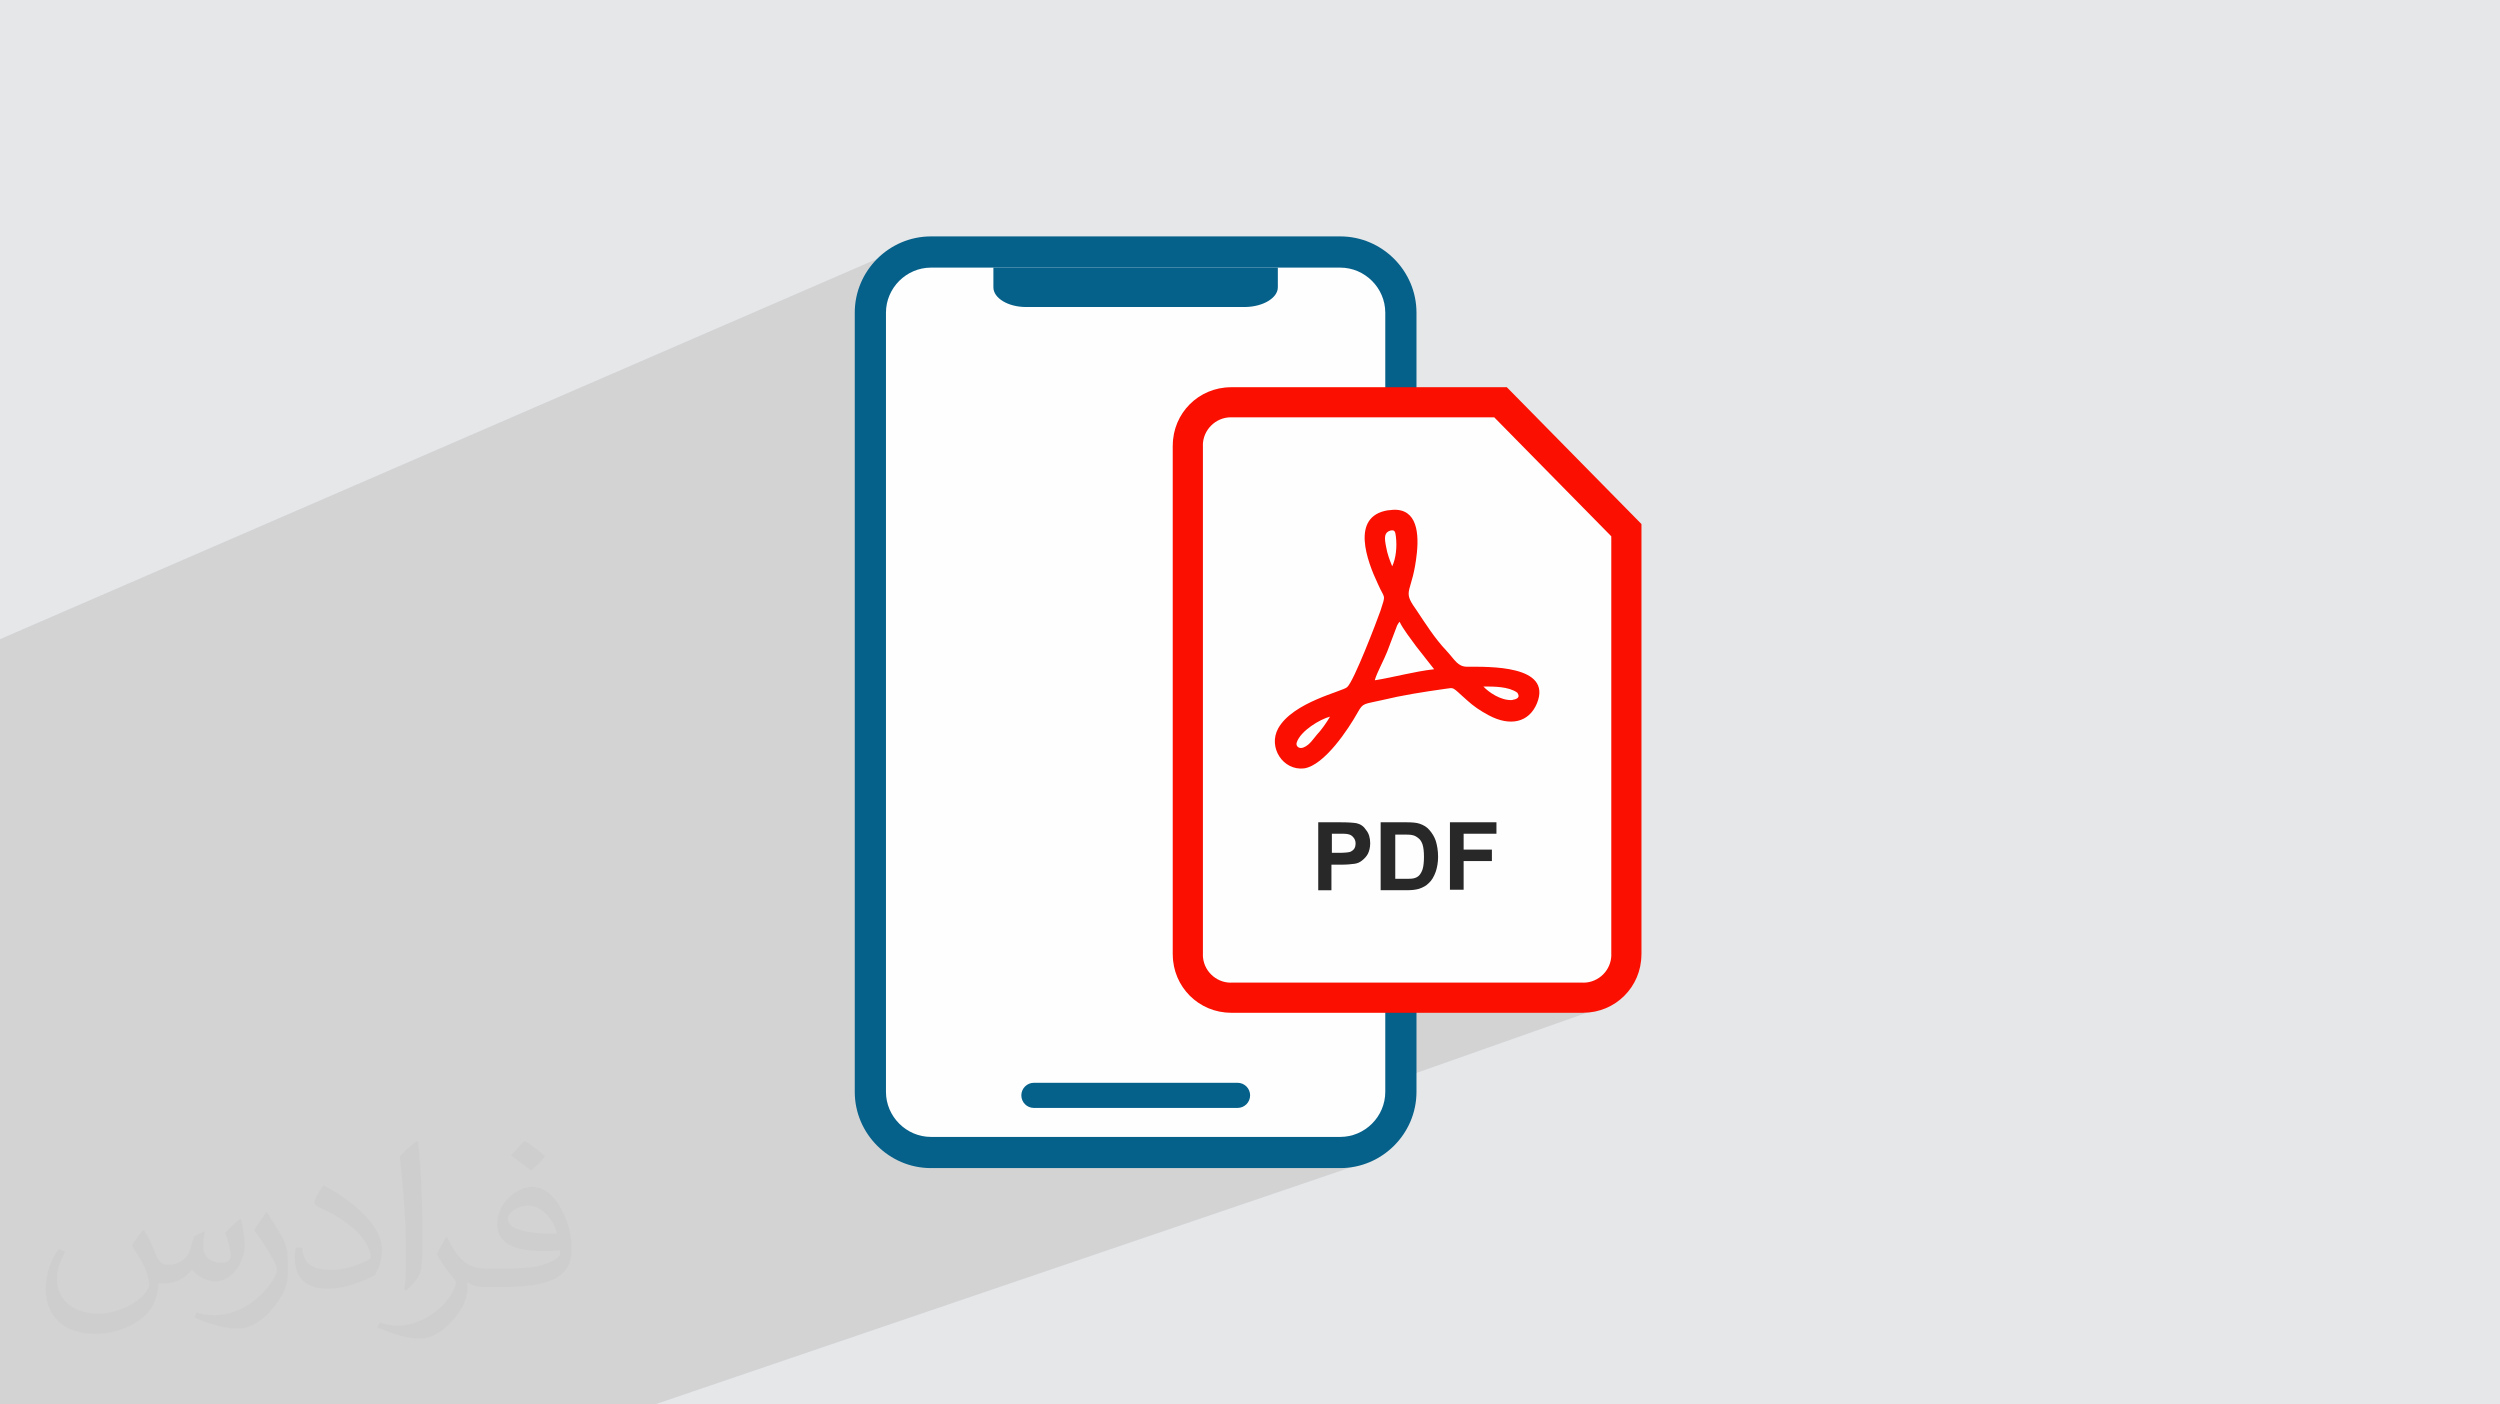 <?xml version="1.0" encoding="UTF-8"?>
<!DOCTYPE svg PUBLIC "-//W3C//DTD SVG 1.0//EN" "http://www.w3.org/TR/2001/REC-SVG-20010904/DTD/svg10.dtd">
<!-- Creator: CorelDRAW -->
<svg xmlns="http://www.w3.org/2000/svg" xml:space="preserve" width="94.192mm" height="52.917mm" version="1.0" style="shape-rendering:geometricPrecision; text-rendering:geometricPrecision; image-rendering:optimizeQuality; fill-rule:evenodd; clip-rule:evenodd"
viewBox="0 0 9419.12 5291.64"
 xmlns:xlink="http://www.w3.org/1999/xlink"
 xmlns:xodm="http://www.corel.com/coreldraw/odm/2003">
 <defs>
  <style type="text/css">
   <![CDATA[
    .fil4 {fill:#FEFEFE}
    .fil3 {fill:#05608A}
    .fil8 {fill:#FA0F00}
    .fil6 {fill:#FEFEFE}
    .fil5 {fill:#05608A;fill-rule:nonzero}
    .fil9 {fill:#282829;fill-rule:nonzero}
    .fil7 {fill:#FA0F00;fill-rule:nonzero}
    .fil2 {fill:#373435;fill-opacity:0.031}
    .fil1 {fill:#2B2A29;fill-opacity:0.102}
    .fil0 {fill:#E6E7E8}
   ]]>
  </style>
 </defs>
 <g id="Layer_x0020_1">
  <polygon class="fil0" points="-0,0 9419.12,0 9419.12,5291.64 -0,5291.64 "/>
  <path class="fil1" d="M5533.59 2980.5c16.89,117.58 557.24,795.63 557.24,795.63l-1330.21 469.8 429.77 117.82 -2723.75 927.9 -2466.63 0 0 -2883.49 3304.87 -1433.02 2228.72 2005.37z"/>
  <path class="fil2" d="M542.26 4634.68c17.98,27.25 29.64,53.44 41.02,82.55 8.46,16.94 12.95,48.16 52.65,48.16 11.63,0 28.32,-3.43 43.13,-11.63 16.66,-8.74 29.36,-21.97 35.99,-42.06l15.87 -53.44 38.63 -19.05 2.64 2.64c-5.28,20.12 -6.6,39.42 -6.6,54.51 0,44.7 38.63,61.65 69.32,61.65 17.98,0 34.14,-8.74 34.14,-25.15 0,-21.16 -8.99,-57.15 -20.65,-89.43 17.98,-17.98 35.99,-35.99 56.62,-50.55l3.17 1.6c8.99,38.1 14.02,75.67 14.02,100.81 0,24.61 -10.85,51.87 -19.84,69.6 -18.52,34.92 -51.33,62.71 -91.01,62.71 -30.15,0 -63.75,-15.09 -86.79,-43.13l-1.32 0c-21.69,27 -55.3,51.33 -109.02,51.33l-16.66 0c-2.64,35.46 -10.31,60.58 -21.97,83.08 -32,62.43 -127,106.63 -216.43,106.63 -124.36,0 -186.79,-71.7 -186.79,-167.21 0,-59 19.3,-113.77 48.95,-152.65l24.33 10.06c-18.52,35.46 -30.96,68.78 -30.96,101.6 0,89.43 72.77,132.03 156.64,132.03 77.8,0 174.09,-49.48 191.57,-106.88 -6.6,-62.71 -30.15,-92.07 -66.14,-149.22 10.85,-19.05 24.87,-38.1 42.34,-58.47l3.17 0 0 0 0 0 -0.02 -0.09zm1434.29 -336.55c26.19,16.41 51.87,35.71 76.99,57.94 -14.02,19.84 -31.5,37.85 -53.19,53.72 -25.15,-20.37 -50.27,-37.85 -75.95,-56.36 17.45,-19.58 34.67,-38.35 52.12,-55.3l0 0 0 0 0 0 0 0 0 0 0.03 0zm13.49 244.48c-42.34,0 -76.99,27.79 -76.99,48.41 0,44.2 84.66,57.94 186,57.4 -12.7,-51.87 -57.15,-105.84 -109.02,-105.84l0.01 0.03zm-95 236.55c55.04,0 103.2,-1.6 139.95,-10.85 41.02,-10.31 75.67,-30.96 75.67,-45.24 0,-3.71 0,-8.2 -1.32,-11.91 -23.01,2.11 -49.48,2.11 -72.49,2.11 -74.6,0 -131.75,-16.94 -154.25,-58.75 -5.56,-11.63 -9.52,-24.61 -9.52,-39.42 0,-40.49 17.45,-79.91 48.16,-107.16 25.65,-22.48 53.97,-36.5 82.8,-36.5 52.12,0 93.65,41.81 122.76,107.7 15.87,35.99 26.72,77.52 26.72,129.92 0,34.92 -9.52,64.29 -31.22,85.98 -40.49,39.17 -115.09,53.97 -229.39,53.97l-51.87 0 0 0 -13.49 0c-28.32,0 -48.69,-5.03 -64.82,-17.45l-2.64 0c0.79,6.6 1.32,12.95 1.32,19.05 0,25.65 -8.46,58.47 -25.65,84.66 -50.8,75.41 -105.84,108.2 -153.47,108.2 -48.16,0 -107.16,-18.52 -160.35,-42.6l9.52 -18.52c17.2,7.14 41.02,11.91 73.81,11.91 85.98,0 198.96,-82.55 212.98,-163.25 -3.17,-6.6 -8.99,-15.34 -17.2,-24.61 -25.15,-29.9 -41.02,-54.76 -55.83,-80.95 12.7,-25.15 24.33,-45.24 35.18,-63.5l4.5 -0.53c36.78,74.88 70.1,117.73 144.45,117.73l11.63 0 0 0 53.97 0 0 0 0 0 0 0 0 0 0 0 0.09 0.01zm-372.54 79.12c6.35,-34.39 6.88,-73.02 6.88,-109.02l0 -53.44c0,-99.75 -12.7,-244.73 -23.01,-339.19 17.98,-19.3 43.13,-42.06 62.97,-57.4l5.82 1.6c13.49,118.8 16.66,256.39 16.66,383.64 0,33.35 -1.32,65.89 -4.5,89.69 -1.85,30.15 -19.3,52.91 -56.62,87.83l-8.2 -3.71zm-383.38 -157.43c1.85,46.84 24.87,83.62 105.31,83.62 50.01,0 92.33,-12.95 139.17,-35.18 8.46,-3.71 12.95,-8.74 12.95,-12.95 0,-29.36 -22.48,-68.25 -60.32,-103.71 -36.78,-33.35 -85.47,-62.71 -130.96,-82.3 -15.62,-6.6 -20.65,-13.49 -20.65,-20.12 0,-13.49 17.98,-41.81 32.82,-62.18l5.03 -0.53c52.12,27.25 110.34,67.74 153.47,112.7 39.17,41.53 63.5,83.62 63.5,129.39 0,33.86 -10.31,65.61 -27,95.25 -57.15,28.83 -118.01,50.8 -178.33,50.8 -73.28,0 -123.29,-34.39 -123.29,-115.09 0,-8.74 0,-22.22 3.17,-39.7l25.15 0 0 0 0 0 0 0 0 0 0 0 -0.02 0zm-132.57 -133.1l45.52 73.56c16.66,27.25 32.28,56.9 32.28,103.71l0 59.79c0,48.41 -30.96,100.28 -80.95,151.61 -39.17,34.67 -73.81,49.48 -105.84,49.48 -47.62,0 -102.13,-14.81 -165.1,-41.81l7.14 -18.52c19.84,5.28 42.85,9.78 71.17,9.78 90.5,-0.53 183.08,-66.67 225.42,-147.37 5.03,-9.27 6.88,-17.98 6.88,-24.08 0,-9.27 -5.03,-19.58 -8.99,-28.83 -23.01,-43.38 -48.69,-83.08 -76.99,-119.86 14.81,-23.29 29.64,-45.77 45.77,-68l3.71 0.53 0 0 0 0 0 0 0 0 0 0 -0.02 0.01z"/>
  <g id="_2057740285392">
   <g>
    <path class="fil3" d="M5336.8 1719.11l0 -541.12c0,-157.5 -128.99,-287.31 -287.31,-287.31 -241.58,0 -1300.17,0 -1541.75,0 -157.5,0 -287.31,128.98 -287.31,287.31l0 541.12 0 265.22 0 175.43 0 265.22 0 1688.67c0,157.5 128.98,287.31 287.31,287.31l1541.75 0c157.5,0 287.31,-128.98 287.31,-287.31l0 -1688.46 0 -706.08z"/>
    <path class="fil4" d="M5219.22 4113.86l0 -2935.87c0,-93.01 -76.73,-169.73 -169.73,-169.73 -514.16,0 -1027.6,0 -1541.75,0 -93.01,0 -169.73,76.72 -169.73,169.73l0 2935.77c0,93 76.72,169.73 169.73,169.73l1541.75 0c93,0.1 169.73,-76.62 169.73,-169.63z"/>
    <path class="fil3" d="M4814.44 1082.5l0 -74.23 -1071.67 0 0 74.23c0,40.85 55.48,74.24 123.28,74.24l824.39 0c68.43,-0.73 124,-34.22 124,-74.24z"/>
    <path class="fil5" d="M3895.4 4079.54c-26.13,0 -47.39,21.26 -47.39,47.39 0,26.12 21.26,47.38 47.39,47.38l767.25 0c26.13,0 47.38,-21.26 47.38,-47.38 0,-26.13 -21.25,-47.39 -47.38,-47.39l-767.25 0z"/>
   </g>
   <g>
    <path class="fil6" d="M4637.36 1515.6l1016.14 0 474.11 481.92 0 1599.55c-0.27,89.38 -72.68,161.74 -162.05,161.93l-1328.18 0c-89.35,-0.17 -161.79,-72.56 -162.06,-161.93l0 -1919.42c0.24,-89.37 72.66,-161.78 162.06,-162.05l0 0 -0.01 0z"/>
    <path class="fil7" d="M4637.36 1458.75l1039.73 0 507.38 515.72 0 1622.6 -0.22 0c-0.18,60.42 -24.72,115.08 -64.28,154.61 -39.44,39.39 -94.02,63.83 -154.41,63.96l0 0.22 -1328.18 0 0 -0.22c-60.37,-0.12 -114.96,-24.55 -154.41,-63.95 -39.56,-39.53 -64.09,-94.2 -64.29,-154.62l-0.22 0 0 -1919.41 0.22 0c0.16,-60.57 24.62,-115.23 64.03,-154.64 39.43,-39.42 94.09,-63.88 154.66,-64.05l0 -0.22zm992.54 113.71l-992.53 0 -0.01 -0.22c-28.79,0.08 -55.07,11.99 -74.26,31.18 -19.17,19.18 -31.09,45.45 -31.16,74.24l0.22 0 0 1919.41 -0.22 0c0.09,28.92 11.92,55.18 30.98,74.22 19.16,19.14 45.51,31.03 74.45,31.08l0 -0.22 1328.18 0 0 0.22c28.94,-0.06 55.3,-11.95 74.46,-31.09 19.05,-19.03 30.87,-45.29 30.96,-74.21l-0.22 0 0 -1576.49 -440.86 -448.12z"/>
    <path class="fil8" d="M4885.52 2797.69c14.05,-44.1 88.23,-88.23 125.44,-97.6 -11.59,20.94 -35,53.48 -48.78,67.27 -14.06,16.28 -27.86,39.68 -51.03,48.81 -16.26,6.91 -30.31,-4.68 -25.63,-18.48l0 0 0 0zm821.89 -162.67c-4.68,0 -7.13,2.47 -11.57,2.47 -41.91,2.22 -88.23,-30.31 -106.98,-51.01 41.91,0 95.14,0 127.67,23.16 9.38,13.81 4.69,20.96 -9.12,25.38l0 0zm-527.14 -74.16c7.15,-25.63 35,-76.66 46.59,-106.71l36.98 -97.6c9.34,-16.25 2.46,-4.68 9.34,-14.05 11.59,25.62 44.1,67.53 62.6,92.91l67.53 86c-79.1,9.37 -151.06,30.07 -223.04,41.64l0 -2.22 0 0.03zm65.06 -427.08c-9.35,-23.16 -18.48,-46.59 -23.16,-74.41 -6.91,-34.75 -6.91,-53.23 16.25,-60.38 18.48,-4.44 18.48,7.15 20.94,23.43 4.45,39.41 0,81.08 -14.05,111.39l0 0 0 0 0.02 -0.03zm-16.25 -211.21c-141.46,23.16 -78.86,190.27 -37.2,278.5 25.63,58.16 30.31,34.75 9.34,99.8 -13.78,39.44 -99.79,264.68 -125.42,287.84 -16.01,16.25 -204.06,55.7 -260,155.49 -39.44,71.98 18.72,160.21 97.6,150.83 76.66,-11.59 167.08,-148.36 202.08,-211.2 20.7,-36.98 23.16,-30.07 92.67,-46.32 76.66,-18.48 153.3,-30.31 234.62,-41.91 39.41,-4.44 23.16,-11.59 83.54,41.91 25.63,23.16 48.82,39.44 83.55,57.92 78.85,41.91 150.83,27.85 181.13,-46.32 57.92,-143.92 -183.36,-137.04 -262.45,-137.04 -36.98,0 -46.32,-25.39 -78.86,-60.38 -44.1,-46.32 -78.85,-102.02 -116.08,-157.71 -53.47,-74.41 -11.57,-55.69 4.69,-211.2 9.34,-90.7 -6.91,-176.46 -106.71,-160.21l-2.47 0 0 0 -0.03 0z"/>
    <path class="fil9" d="M4966.64 3354.06l0 -255.98 82.39 0c31,0 51.6,1.63 61.8,3.47 15.49,3.46 27.52,12.03 36.09,25.72 10.23,12.03 15.5,29.17 15.5,49.76 0,15.5 -3.47,29.36 -8.57,39.57 -5.3,10.4 -13.87,18.97 -22.43,25.72 -8.57,6.93 -17.14,10.4 -27.53,12.03 -12.03,1.84 -30.82,3.47 -53.23,3.47l-34.29 0 0 96.25 -51.59 0 1.83 0 0.03 -0.01zm51.4 -212.95l0 72.03 27.53 0c20.6,0 34.46,-1.63 41.2,-3.47 6.92,-3.27 12.03,-6.73 15.49,-12.03 3.46,-5.1 5.1,-11.84 5.1,-20.6 0,-8.56 -3.46,-17.13 -8.56,-22.25 -5.11,-6.91 -12.03,-10.4 -20.6,-12.04 -6.93,-1.63 -18.77,-1.63 -37.74,-1.63l-24.06 0 1.63 0 0 0 0.01 -0.01zm187.24 -43.03l94.43 0c20.6,0 37.92,1.63 48.12,5.11 15.5,5.29 27.53,12.03 37.74,24.06 10.4,12.03 18.96,25.72 24.06,41.2 5.1,17.32 8.57,36.09 8.57,60.16 0,20.6 -3.47,39.57 -8.57,54.89 -6.74,18.97 -15.5,34.46 -27.53,44.66 -8.57,8.76 -20.6,15.5 -35.9,20.6 -12.03,3.46 -25.89,5.27 -46.49,5.27l-97.89 0 0 -255.97 3.46 0 0 0 0 0.02zm51.6 43.03l0 169.92 37.73 0c13.67,0 24.07,0 31,-1.64 8.57,-1.83 15.3,-5.29 20.6,-10.4 5.1,-5.1 10.23,-13.67 13.67,-24.06 3.47,-12.03 5.11,-27.33 5.11,-46.3 0,-20.6 -1.64,-34.29 -5.11,-46.32 -3.46,-10.4 -8.57,-18.97 -15.49,-24.06 -6.74,-5.3 -13.67,-10.4 -24.06,-12.03 -6.74,-1.83 -20.6,-1.83 -42.86,-1.83l-22.43 0 1.83 -3.28 0.01 0zm206 212.95l0 -255.98 175.21 0 0 43.03 -123.62 0 0 60 106.49 0 0 43.03 -106.49 0 0 108.11 -51.6 0 0 1.83 0 0 0.01 -0.02z"/>
   </g>
  </g>
 </g>
</svg>
